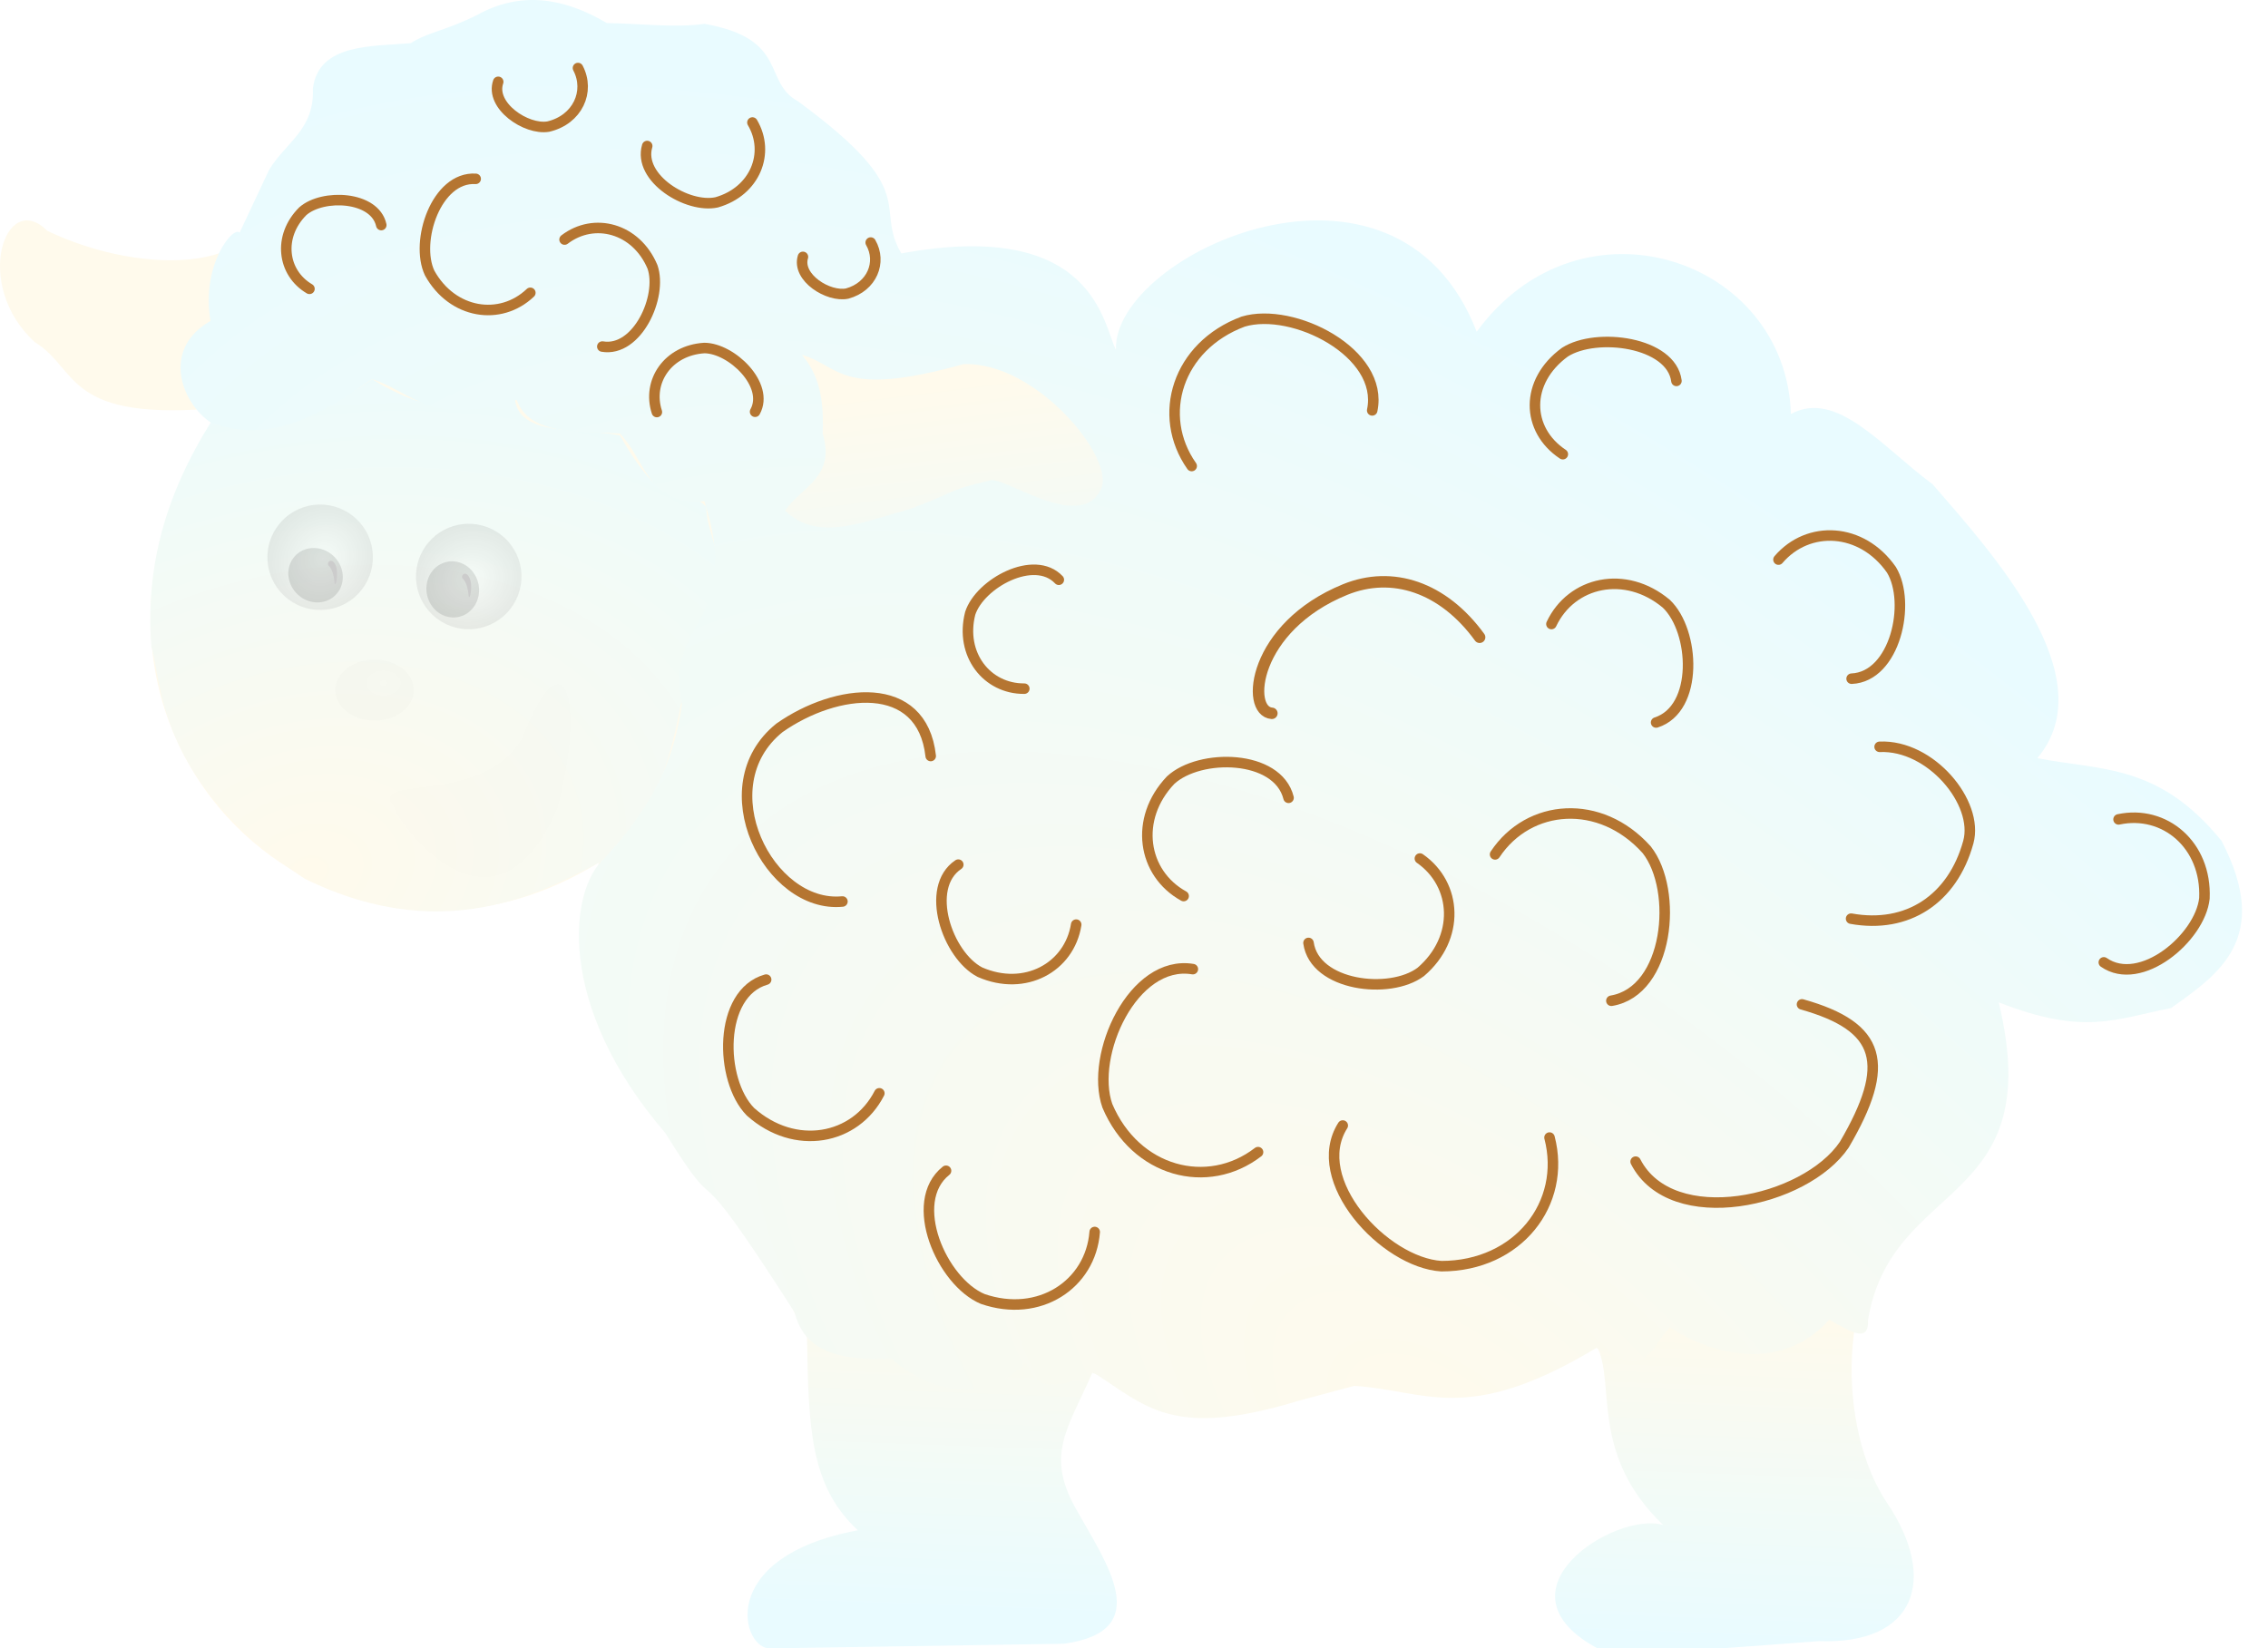 <?xml version="1.0" encoding="UTF-8" standalone="no"?> <svg xmlns:inkscape="http://www.inkscape.org/namespaces/inkscape" xmlns:rdf="http://www.w3.org/1999/02/22-rdf-syntax-ns#" xmlns="http://www.w3.org/2000/svg" xmlns:sodipodi="http://sodipodi.sourceforge.net/DTD/sodipodi-0.dtd" xmlns:ns1="http://sozi.baierouge.fr" xmlns:cc="http://creativecommons.org/ns#" xmlns:xlink="http://www.w3.org/1999/xlink" xmlns:dc="http://purl.org/dc/elements/1.1/" id="svg3035" sodipodi:docname="schaefchen.svg" viewBox="0 0 862.67 627.16" inkscape:version="0.48.3.1 r9886"><defs id="defs3037"><radialGradient id="radialGradient14666" gradientUnits="userSpaceOnUse" cy="249.72" cx="26.465" gradientTransform="matrix(.597 -.74 1.432 1.156 180.08 281.14)" r="386.52"><stop id="stop14662" stop-color="#ffdd8c" style="stop-color:#fffaec" offset="0"></stop><stop id="stop14664" stop-color="#fff4d3" style="stop-color:#e9fbff" offset="1"></stop></radialGradient><filter id="filter14944" color-interpolation-filters="sRGB"><feGaussianBlur id="feGaussianBlur14946" stdDeviation="9.135"></feGaussianBlur></filter><filter id="filter15146" color-interpolation-filters="sRGB"><feGaussianBlur id="feGaussianBlur15148" stdDeviation="1.067"></feGaussianBlur></filter><filter id="filter15220" width="1.549" y="-.43" x="-.275" height="1.86" color-interpolation-filters="sRGB"><feGaussianBlur id="feGaussianBlur15222" stdDeviation="4.162"></feGaussianBlur></filter><filter id="filter15258" color-interpolation-filters="sRGB"><feGaussianBlur id="feGaussianBlur15260" stdDeviation="0.454"></feGaussianBlur></filter><filter id="filter15322-0" height="1.117" width="1.299" y="-.058" x="-.149" color-interpolation-filters="sRGB"><feGaussianBlur id="feGaussianBlur15324-3" stdDeviation="0.217"></feGaussianBlur></filter><filter id="filter14944-6" color-interpolation-filters="sRGB"><feGaussianBlur id="feGaussianBlur14946-1" stdDeviation="9.135"></feGaussianBlur></filter><radialGradient id="radialGradient15462" gradientUnits="userSpaceOnUse" cy="1803.1" cx="-909.46" gradientTransform="matrix(2.566 .845 -.763 2.315 2798.6 -1599.2)" r="27.15"><stop id="stop14566" stop-color="#fff" offset="0"></stop><stop id="stop14568" offset="1"></stop></radialGradient><radialGradient id="radialGradient15466" gradientUnits="userSpaceOnUse" cy="279.59" cx="23.326" gradientTransform="matrix(.613 .005 -.004 .468 10.288 148.27)" r="8.841"><stop id="stop15236" stop-color="#909090" offset="0"></stop><stop id="stop15238" offset="1"></stop></radialGradient><radialGradient id="radialGradient3111" gradientUnits="userSpaceOnUse" cy="1803.1" cx="-909.46" gradientTransform="matrix(3.761 .46 -.38 3.454 3629.9 -3361.4)" r="27.15" inkscape:collect="always"><stop id="stop14566-6-6" stop-color="#fff" offset="0"></stop><stop id="stop14568-3-9" offset="1"></stop></radialGradient><linearGradient id="linearGradient3142" y2="442.63" xlink:href="#radialGradient14666" gradientUnits="userSpaceOnUse" x2="259.45" gradientTransform="translate(139.23,-180.52)" y1="323.35" x1="244.44" inkscape:collect="always"></linearGradient><radialGradient id="radialGradient3146" xlink:href="#radialGradient14666" gradientUnits="userSpaceOnUse" cy="249.72" cx="26.465" gradientTransform="matrix(.597 -.74 1.432 1.156 178.72 282.01)" r="386.52" inkscape:collect="always"></radialGradient><radialGradient id="radialGradient3154" xlink:href="#radialGradient14666" gradientUnits="userSpaceOnUse" cy="514.79" cx="-9.303" gradientTransform="matrix(2.75 -.737 .538 2.008 -133.99 -708.9)" r="109.26" inkscape:collect="always"></radialGradient><linearGradient id="linearGradient3157" y2="798.27" xlink:href="#radialGradient14666" gradientUnits="userSpaceOnUse" x2="332.86" gradientTransform="translate(139.23,-180.52)" y1="670.99" x1="337.56" inkscape:collect="always"></linearGradient><filter id="filter3943" height="1.298" width="1.298" y="-.149" x="-.149" inkscape:collect="always"><feGaussianBlur id="feGaussianBlur3945" stdDeviation="3.368" inkscape:collect="always"></feGaussianBlur></filter><filter id="filter3947" height="1.437" width="1.466" y="-.219" x="-.233" inkscape:collect="always"><feGaussianBlur id="feGaussianBlur3949" stdDeviation="1.947" inkscape:collect="always"></feGaussianBlur></filter><filter id="filter3943-6" width="1.298" y="-.149" x="-.149" height="1.298" color-interpolation-filters="sRGB" inkscape:collect="always"><feGaussianBlur id="feGaussianBlur3945-1" stdDeviation="3.368" inkscape:collect="always"></feGaussianBlur></filter><radialGradient id="radialGradient3111-2" gradientUnits="userSpaceOnUse" cy="1803.1" cx="-909.46" gradientTransform="matrix(3.761 .46 -.38 3.454 3629.9 -3361.4)" r="27.15" inkscape:collect="always"><stop id="stop14566-6-6-8" stop-color="#fff" offset="0"></stop><stop id="stop14568-3-9-9" offset="1"></stop></radialGradient><filter id="filter3947-5" width="1.466" y="-.219" x="-.233" height="1.437" color-interpolation-filters="sRGB" inkscape:collect="always"><feGaussianBlur id="feGaussianBlur3949-1" stdDeviation="1.947" inkscape:collect="always"></feGaussianBlur></filter><filter id="filter15322-0-4" height="1.117" width="1.299" y="-.058" x="-.149" color-interpolation-filters="sRGB"><feGaussianBlur id="feGaussianBlur15324-3-3" stdDeviation="0.217"></feGaussianBlur></filter></defs><path id="path3964" style="fill:url(#linearGradient3157)" inkscape:connector-curvature="0" d="m770.47 288.9c30.116-16.118-31.777-135.89-91.488-129.08 3.33-38.096-69.922-84.246-116.7-29.194-33.463-66.369-124.26-44.777-139.03 6.031-13.661-53.95-74.681-38.051-80.854-37.2-11.912-18.785-3.187-33.442-40.045-57.217-23.885-20.776 6.633-32.031-75.548-30.145-26.045-20.242-49.079-4.986-69.33 7.293-51.135-0.599-23 14.457-48.589 40.334l-14.71 30.082c-12.112 13.111-46.735 12.049-76.21-1.997-15.842-16.008-28.654 20.446-4.737 42.36 17.041 10.387 10.99 30.647 71.357 24.933-82.597 118.56 38.765 237.97 143.38 172.92-16.223 38.063 20.164 103.2 52.696 128.18l26.286 52.696c0.606 34.508 1.156 56.404 19.355 73.313-54.856 10.253-44.059 46.06-32.979 44.917l111.3-1.748c34.959-4.786 16.281-30.482 4.573-51.416-11.58-20.705-3.046-30.318 6.279-51.68 34.848 13.275 33.82 27.293 100.32 2.048 37.745 4.569 39.891 14.862 91.458-12.362 7.571 13.971-3.031 40.849 25.324 68.208-18.159-5.353-66.546 25.235-24.133 47.376 37.933 0.255 20.186 1.627 83.418-3.177 37.191 1.399 45.213-23.947 25.9-52.602-18.73-27.791-19.759-84.8 8.57-107.62 34.91-28.124 35.44-44.048 31.588-85.851 112.57 40.53 127.65-82.362 12.554-89.409z"></path><path id="path3064" style="fill:url(#radialGradient3154)" inkscape:connector-curvature="0" d="m84.35 154.24c30.288 4.535 45.757-1.304 57.143-10 18.095 11.284 36.19 14.89 54.286 7.143 1.384 15.218 24.9 11.069 40 14.286 19.76 34.012 21.748 16.069 32.857 27.143 0.133 12.315 10.435 22.402 0 40 3.265 26.228-9.331 28.755-10 37.143-7.855 39.148-16.033 39.783-28.571 57.143-18.974 9.229-58.13 34.828-114.29 7.143-56.93-37.2-54.062-75.852-58.214-88.214-2.515-33.926 7.255-62.705 26.786-91.786z"></path><path id="path3119" style="opacity:.057;filter:url(#filter15146)" inkscape:connector-curvature="0" d="m149.9 307.07c-0.922 2.317 36.955 58.448 62.146 0.538 11.325-43.178 1.953-66.912-13.475-26.736-15.144 26.174-59.423 13.316-48.672 26.198z"></path><path id="path3068" style="fill:url(#radialGradient3146)" inkscape:connector-curvature="0" d="m91.14 88.524c-2.376-2.757-14.718 12.219-11.071 33.576-19.094 10.964-10.728 31.405 0 38.571 17.941 6.729 34.914 2.492 61.429-16.429 15.706 4.984 21.99 18.447 55 7.857 5.027 13.698 23.397 11.83 39.286 12.857 9.599 9.687 10.676 27.896 32.143 25.714 14.92 47.711-15 43.51-8.571 77.143-3.776 27.904-16.145 43.778-29.286 58.571-13.65 11.834-18.894 55.958 22.98 104.67 24.422 39.23 5.074-0.848 49.163 68.189 4.113 16.582 19.888 18.172 37.143 17.857 17.571 15.474 38.258 14.293 50.714 1.429 3.591 5.798 5.506 13.41 25.714 3.571 20.429 12.998 29.936 25.546 78.571 10.714l20.714-5.541c26.882 1.496 42.6 15.421 92.143-14.459 19.636 10.519 18.783 2.878 27.857-7.857 11.041 7.628 40.37 19.795 60.714-2.857 7.229 3.782 15.143 9.634 14.755 0.087 8.932-53.999 68.589-42.545 49.704-120.84 32.672 12.762 44.078 6.378 65.541 2.179 18.067-12.852 38.478-26.478 19.25-63.571-24.01-29.62-46.04-26.74-70.09-31.51 25.91-30.84-17.35-78.23-39.84-104.2-19.32-14.29-36.41-36.19-53.9-26.73-1.86-59.233-79.88-85.537-119.52-31.3-30.67-79.392-138.53-29.461-137.21 6.84-4.9-9.09-7.91-50.226-81.64-36.633-10.67-18.186 8.54-22.788-39.28-57.857-13.62-7.409-3.36-23.771-35.59-29.495-11.03 1.598-24.32-0.092-37.15-0.296-16.43-9.732-32.85-12.22-49.28-3.102-12.24 6.142-18.43 6.397-25.3 10.75-14.597 1.301-35.088 0.001-37.23 17.316 0.707 15.649-10.556 20.554-16.724 31.046z"></path><path id="path3089-3" style="color:#000000;fill:url(#linearGradient3142)" inkscape:connector-curvature="0" d="m305.04 134.97c14.663 4.359 14.487 16.677 61.429 3.571 27.97-1.055 58.469 36.681 52.143 47.857-8.068 16.341-37.278-5.801-42.143-3.571-16.15 3.719-11.365 3.692-30 10.714-18.169 4.982-35.399 12.863-47.857 0.714 6.198-9.043 19.376-12.718 14.286-29.286 0.796-16.831-3.149-24.179-7.857-30z"></path><path id="path14532-4" style="stroke-linejoin:round;filter:url(#filter14944);stroke:#b57531;stroke-linecap:round;stroke-width:4;fill:none" inkscape:connector-curvature="0" d="m490.12 303.53c-4.141-16.539-33.763-16.985-44.854-6.718-13.993 14.734-10.704 35.452 4.951 44.094"></path><g id="g14884" style="stroke-linejoin:round;filter:url(#filter14944);stroke:#b57531;stroke-linecap:round;fill:none" transform="translate(139.23,-180.52)"><path id="path14510" style="stroke-width:4" inkscape:connector-curvature="0" d="m263.51 401.09c-9.303-9.857-30.015 1.354-33.712 12.786-3.972 15.658 6.366 28.744 20.581 28.648"></path><path id="path13620" style="stroke-width:4" inkscape:connector-curvature="0" d="m152.19 553.21c-18.314 5.179-17.81 38.245-5.979 50.272 16.913 15.115 39.918 10.745 49.031-7.015"></path><path id="path14492" style="stroke-width:4" inkscape:connector-curvature="0" d="m41.701 248.56c-14.968-0.903-23.179 23.824-17.502 35.842 8.656 15.635 26.903 18.358 38.293 7.514"></path><path id="path14496" style="stroke-width:4" inkscape:connector-curvature="0" d="m214.78 468.15c-3.287-29.609-35.9-25.904-57.512-10.731-27.686 22.227-3.998 68.87 23.937 66.079"></path><path id="path14498" style="stroke-width:4" inkscape:connector-curvature="0" d="m314.49 549.23c-22.735-3.791-39.27 32.685-32.528 51.972 10.714 25.294 38.168 32.396 57.327 17.654"></path><path id="path14500" style="stroke-width:4" inkscape:connector-curvature="0" d="m5.791 266.15c-2.474-11.119-22.25-11.94-29.838-5.279-9.606 9.594-7.775 23.489 2.528 29.537"></path><path id="path14504" style="stroke-width:4" inkscape:connector-curvature="0" d="m89.872 312.37c13.268 2.26 22.998-19.02 19.088-30.3-6.21-14.79-22.232-18.99-33.449-10.41"></path><path id="path14506" style="stroke-width:4" inkscape:connector-curvature="0" d="m220.61 625.94c-14.917 11.882-1.64 42.243 13.953 48.774 21.486 7.414 41.052-5.537 42.592-25.48"></path><path id="path14508" style="stroke-width:4" inkscape:connector-curvature="0" d="m371.51 608.73c-13.164 20.742 15.773 52.123 37.504 53.515 29.278-0.011 47.653-24.009 41.139-48.939"></path><path id="path14512" style="stroke-width:4" inkscape:connector-curvature="0" d="m50.271 211.65c-3.168 9.065 10.636 18.439 19.032 17.038 11.144-2.606 16.006-13.374 11.311-22.285"></path><path id="path14514" style="stroke-width:4" inkscape:connector-curvature="0" d="m482.91 622.47c13.686 26.619 64.501 15.546 79.357-6.435 18.033-30.778 14.135-44.879-16.079-53.398"></path><path id="path14518" style="stroke-width:4" inkscape:connector-curvature="0" d="m225.27 509.47c-13.017 8.765-4.123 34.54 8.237 40.922 17.135 7.494 34.035-1.842 36.61-18.098"></path><path id="path14520" style="stroke-width:4.358" inkscape:connector-curvature="0" d="m423.57 422.97c-13.895-19.111-33.258-25.454-51.174-18.149-34.97 14.259-37.988 46.339-27.85 47.083"></path><path id="path14522" style="stroke-width:4" inkscape:connector-curvature="0" d="m166.18 278.25c-2.419 7.853 9.684 15.427 16.818 13.961 9.446-2.584 13.259-11.947 8.96-19.417"></path><path id="path14524" style="stroke-width:4" inkscape:connector-curvature="0" d="m106.94 236.07c-3.628 12.264 15.342 23.842 26.42 21.434 14.656-4.187 20.427-18.827 13.606-30.377"></path><path id="path14526" style="stroke-width:4" inkscape:connector-curvature="0" d="m564.86 530.03c21.392 3.874 38.623-7.374 44.592-29.116 4.109-14.965-14.277-37.123-33.743-36.264"></path><path id="path14530" style="stroke-width:4" inkscape:connector-curvature="0" d="m473.68 561.26c21.879-3.619 25.589-41.973 13.451-57.435-17.621-19.698-44.827-17.625-57.685 1.756"></path><path id="path14532" style="stroke-width:4" inkscape:connector-curvature="0" d="m490.7 455.4c16.245-5.176 14.821-34.768 3.875-45.188-15.588-13.035-36.057-8.446-43.694 7.723"></path><path id="path14538" style="stroke-width:4" inkscape:connector-curvature="0" d="m498.43 325.44c-1.894-14.827-30.402-18.597-42.398-10.952-15.362 11.19-14.82 29.546-0.82 38.835"></path><path id="path14542" style="stroke-width:4" inkscape:connector-curvature="0" d="m147.98 337.17c5.63-10.2-8.978-24.215-19.305-24.243-13.858 0.854-21.86 12.747-18.054 24.358"></path><path id="path14544" style="stroke-width:4" inkscape:connector-curvature="0" d="m382.71 336.66c4.637-21.922-30.097-39.513-49.111-33.774-25.017 9.344-33.067 35.71-19.553 54.937"></path><path id="path14546" style="stroke-width:4" inkscape:connector-curvature="0" d="m565.06 438.73c16.563-0.717 22.768-28.848 15.152-41.416-11.305-16.205-31.683-17.115-42.97-3.888"></path><path id="path14546-7" style="stroke-width:4" inkscape:connector-curvature="0" d="m358.48 539.26c2.333 16.414 30.935 19.839 42.699 11.031 15.022-12.835 13.936-33.204-0.331-43.144"></path></g><path id="path15152" d="m20.019 488.68c4.15 3.187-13.417-5.08 24.572 15.596 20.553 3.772 31.687-35.524 29.644-47.878-5.355 22.327-37.45 40.293-54.217 32.281z" style="opacity:.643;filter:url(#filter15220);fill:none" inkscape:connector-curvature="0" transform="matrix(1.075 0 0 1.23 132.61 -294.93)"></path><path id="path15224" d="m29.747 278.36c1.706 3.79-0.619 8.008-5.193 9.421s-9.664-0.513-11.37-4.303c-1.706-3.79 0.619-8.008 5.193-9.421 4.37-1.35 9.254 0.345 11.157 3.873" style="opacity:.111;color:#000000;filter:url(#filter15258);fill:url(#radialGradient15466)" inkscape:connector-curvature="0" transform="matrix(1.687 0 0 1.585 106.27 -182.71)"></path><g id="g3951"><path id="path3966-5" inkscape:connector-curvature="0" style="opacity:.424;color:#000000;filter:url(#filter3943);fill:url(#radialGradient15462)" transform="matrix(-.739 0 0 .739 -494.2 -1114.7)" d="m-884.57 1795.7c5.238 14.046-1.902 29.678-15.948 34.916-14.046 5.238-29.678-1.902-34.916-15.948-5.238-14.046 1.902-29.678 15.948-34.916 13.419-5.004 28.417 1.278 34.263 14.353"></path><path id="path14622-3" style="opacity:.324;color:#000000;filter:url(#filter3947);fill:url(#radialGradient3111)" inkscape:connector-curvature="0" d="m180.63 218.69c3.006 5.042 1.671 11.615-2.981 14.682-4.652 3.067-10.861 1.465-13.867-3.577-3.006-5.042-1.672-11.616 2.981-14.682 4.445-2.93 10.356-1.613 13.504 3.009"></path><path id="path15274-6" style="color:#000000;filter:url(#filter15322-0);fill:#cccccc" inkscape:connector-curvature="0" d="m176.28 220.4c0.983 1.279 1.635 2.86 1.964 6.25 0.377 2.341 1.761-3.81 0.357-6.786-1.596-3.382-3.933-0.494-2.321 0.536z"></path></g><path id="path14532-4-8" d="m700.55 510.01c-4.141-16.539-33.763-16.985-44.854-6.718-13.993 14.734-10.704 35.452 4.951 44.094" style="stroke-linejoin:round;filter:url(#filter14944-6);stroke:#b57531;stroke-linecap:round;stroke-width:4;fill:none" inkscape:connector-curvature="0" transform="matrix(-.755 .656 -.656 -.755 1663.7 291.63)"></path><path id="path3966-5-0" d="m-884.57 1795.7c5.238 14.046-1.902 29.678-15.948 34.916-14.046 5.238-29.678-1.902-34.916-15.948-5.238-14.046 1.902-29.678 15.948-34.916 13.419-5.004 28.417 1.278 34.263 14.353" style="opacity:.424;color:#000000;fill:url(#radialGradient15462);filter:url(#filter3943-6)" inkscape:connector-curvature="0" transform="matrix(-.616 .408 .408 .616 -1175.3 -528.7)"></path><path id="path14622-3-8" style="opacity:.324;color:#000000;filter:url(#filter3947-5);fill:url(#radialGradient3111-2)" transform="matrix(.833 -.553 .553 .833 -147.42 127.28)" inkscape:connector-curvature="0" d="m180.63 218.69c3.006 5.042 1.671 11.615-2.981 14.682-4.652 3.067-10.861 1.465-13.867-3.577-3.006-5.042-1.672-11.616 2.981-14.682 4.445-2.93 10.356-1.613 13.504 3.009"></path><path id="path15274-6-3" style="color:#000000;filter:url(#filter15322-0-4);fill:#cccccc" d="m176.28 220.4c0.983 1.279 1.635 2.86 1.964 6.25 0.377 2.341 1.761-3.81 0.357-6.786-1.596-3.382-3.933-0.494-2.321 0.536z" inkscape:transform-center-x="2.2538238" inkscape:transform-center-y="-4.9729988" transform="matrix(1 .003 -.003 1 -50.322 -5.452)" inkscape:connector-curvature="0"></path></svg> 